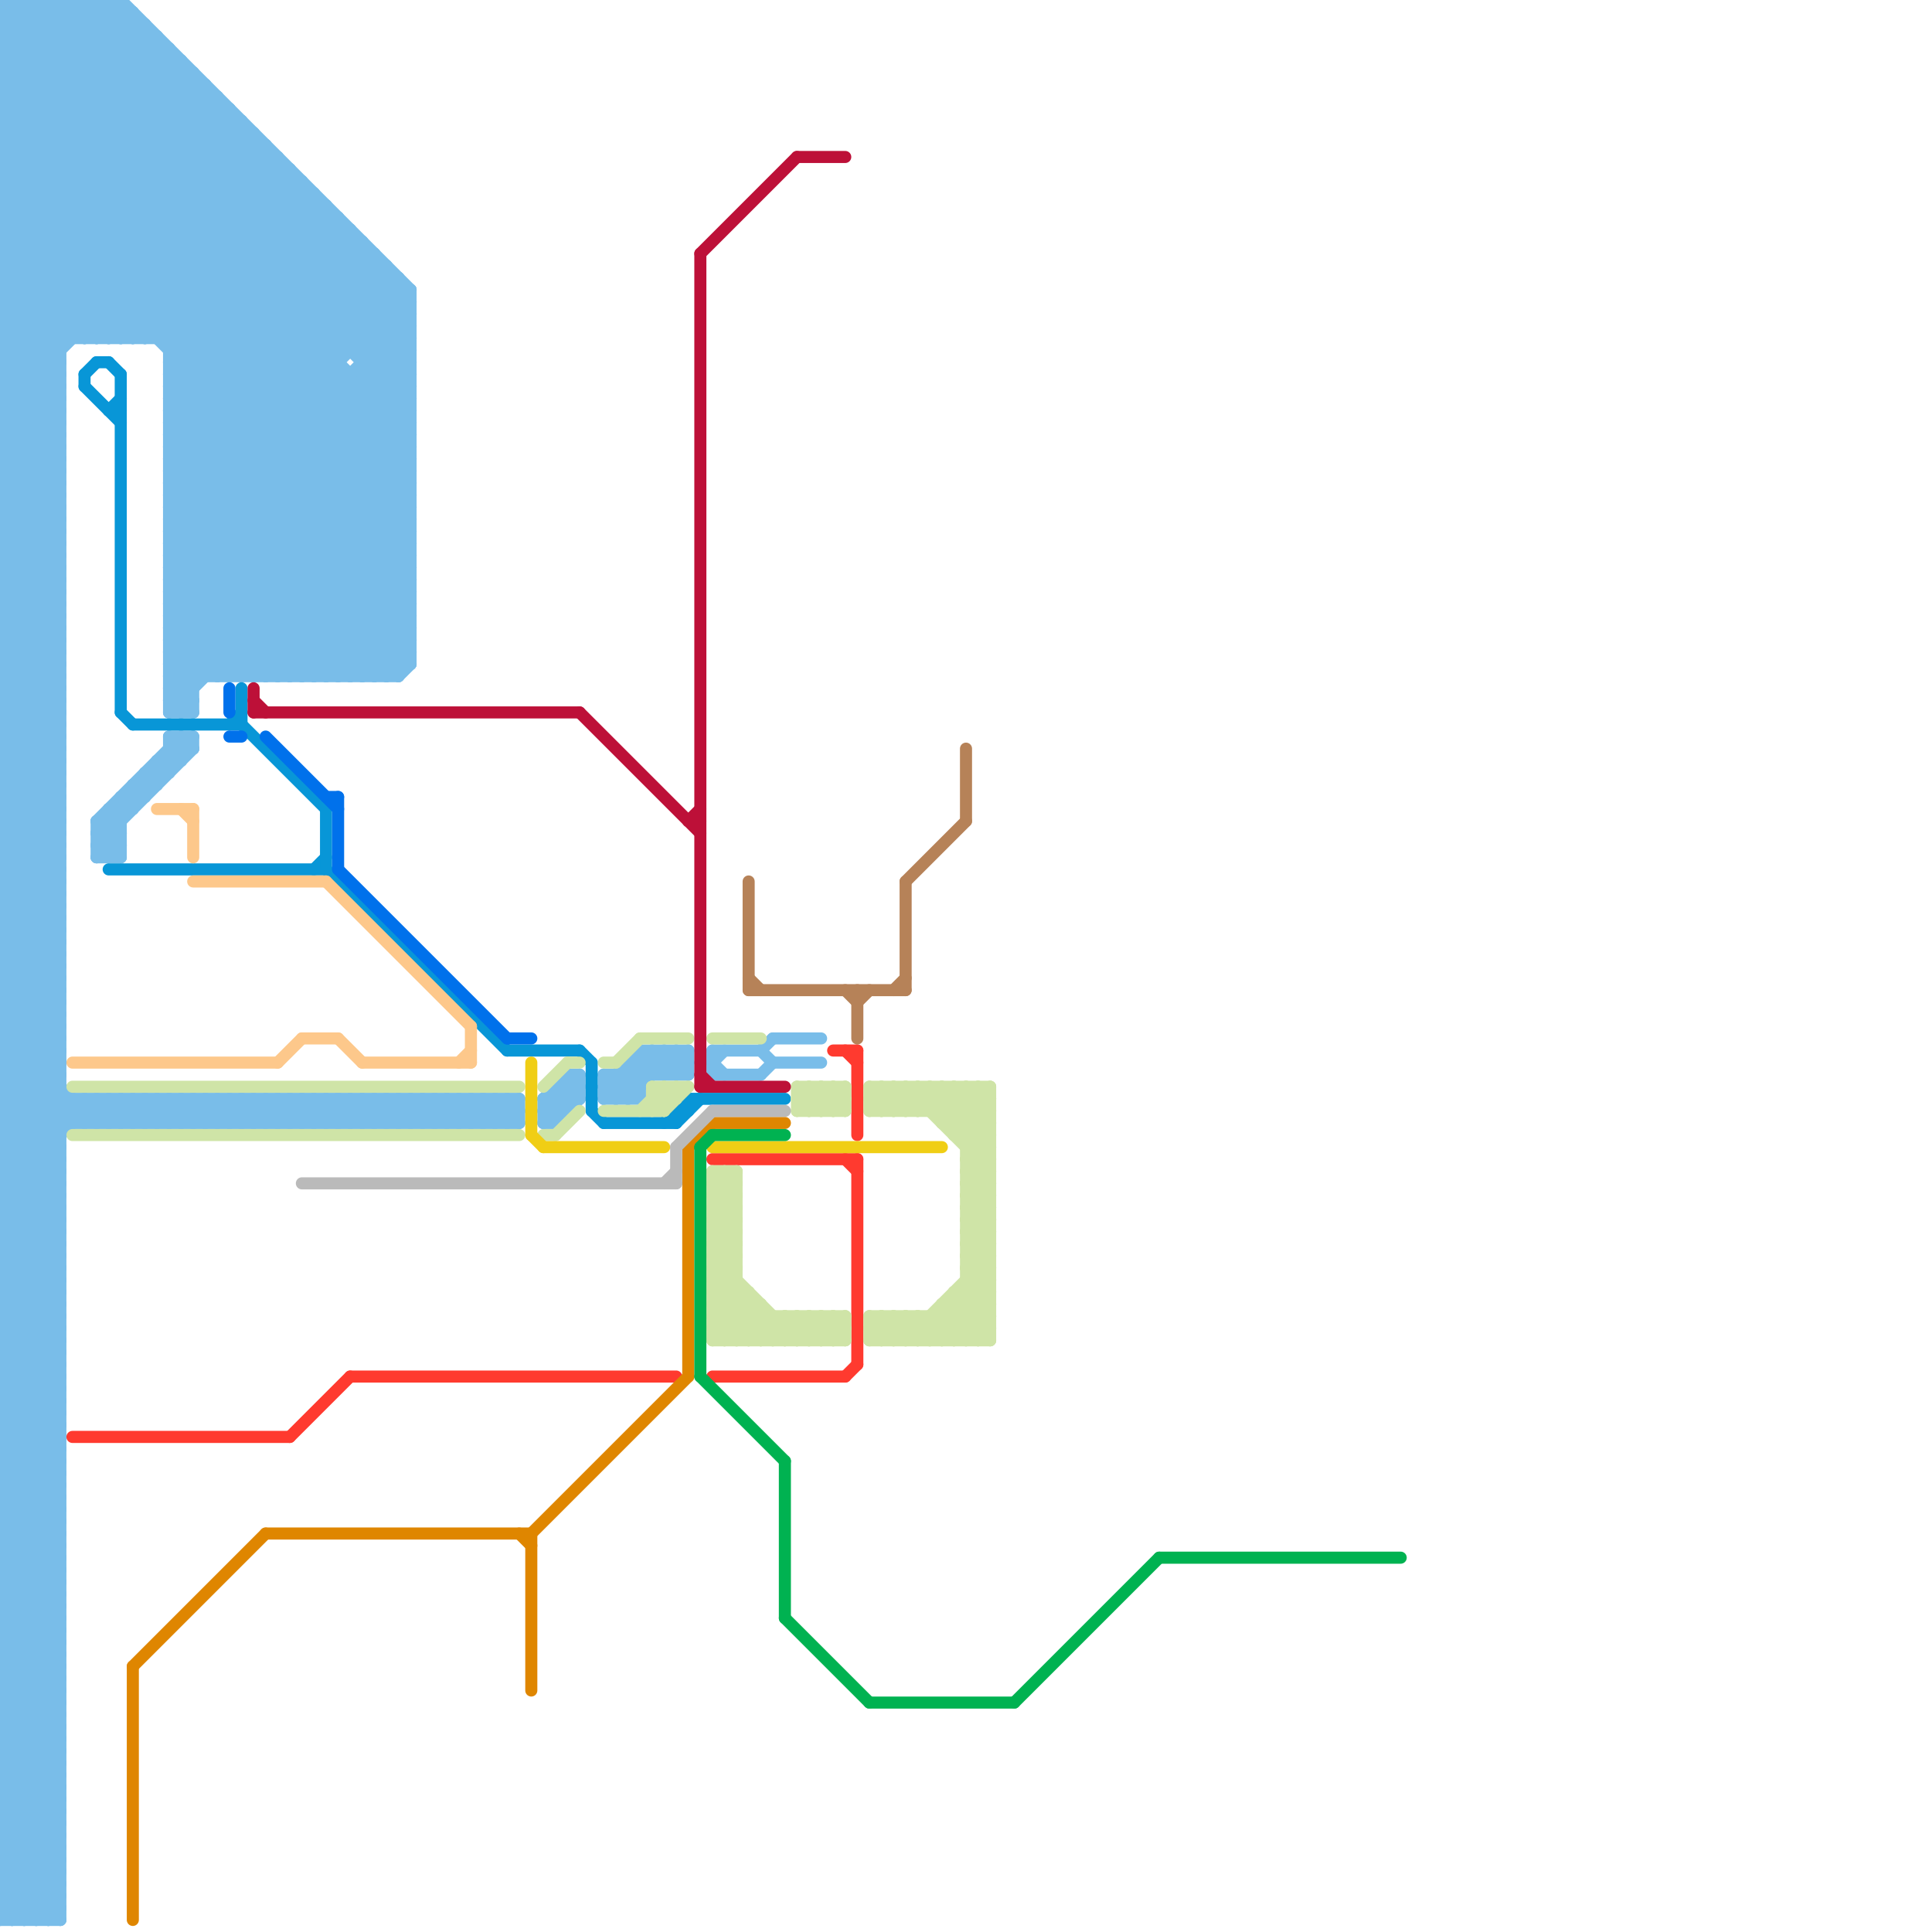 
<svg version="1.1" xmlns="http://www.w3.org/2000/svg" viewBox="0 0 160 160">
<style>text { font: 1px Helvetica; font-weight: 600; white-space: pre; dominant-baseline: central; } line { stroke-width: 1; fill: none; stroke-linecap: round; stroke-linejoin: round; } .c0 { stroke: #79bde9 } .c1 { stroke: #ff3a2f } .c2 { stroke: #0896d7 } .c3 { stroke: #cfe4a7 } .c4 { stroke: #df8600 } .c5 { stroke: #f0ce15 } .c6 { stroke: #00b251 } .c7 { stroke: #bd1038 } .c8 { stroke: #b68258 } .c9 { stroke: #fdc88b } .c10 { stroke: #bababa } .c11 { stroke: #0071eb } .w1 { stroke-width: 1; }</style><defs><g id="csm-fdc88b"><circle r="0.4" fill="#fdc88b"/><circle r="0.2" fill="#fff"/></g><g id="csm-ff3a2f"><circle r="0.4" fill="#ff3a2f"/><circle r="0.2" fill="#fff"/></g><g id="csm-0896d7"><circle r="0.4" fill="#0896d7"/><circle r="0.2" fill="#fff"/></g><g id="csm-df8600"><circle r="0.4" fill="#df8600"/><circle r="0.2" fill="#fff"/></g><g id="csm-xf-0896d7"><circle r="0.4" fill="#fff"/><circle r="0.2" fill="#0896d7"/></g><g id="csm-bd1038"><circle r="0.4" fill="#bd1038"/><circle r="0.2" fill="#fff"/></g><g id="csm-bababa"><circle r="0.4" fill="#bababa"/><circle r="0.2" fill="#fff"/></g><g id="csm-xf-df8600"><circle r="0.4" fill="#fff"/><circle r="0.2" fill="#df8600"/></g><g id="csm-xf-bd1038"><circle r="0.4" fill="#fff"/><circle r="0.2" fill="#bd1038"/></g><g id="csm-xf-00b251"><circle r="0.4" fill="#fff"/><circle r="0.2" fill="#00b251"/></g><g id="csm-00b251"><circle r="0.4" fill="#00b251"/><circle r="0.2" fill="#fff"/></g><g id="csm-b68258"><circle r="0.4" fill="#b68258"/><circle r="0.2" fill="#fff"/></g><g id="csm-f0ce15"><circle r="0.4" fill="#f0ce15"/><circle r="0.2" fill="#fff"/></g></defs><line class="c0 " x1="0" y1="87" x2="5" y2="82"/><line class="c0 " x1="0" y1="142" x2="5" y2="147"/><line class="c0 " x1="0" y1="134" x2="5" y2="139"/><line class="c0 " x1="39" y1="93" x2="41" y2="91"/><line class="c0 " x1="14" y1="34" x2="34" y2="54"/><line class="c0 " x1="29" y1="56" x2="34" y2="51"/><line class="c0 " x1="9" y1="91" x2="11" y2="93"/><line class="c0 " x1="47" y1="89" x2="48" y2="90"/><line class="c0 " x1="14" y1="4" x2="14" y2="59"/><line class="c0 " x1="8" y1="68" x2="10" y2="70"/><line class="c0 " x1="0" y1="3" x2="3" y2="0"/><line class="c0 " x1="0" y1="123" x2="5" y2="118"/><line class="c0 " x1="51" y1="91" x2="55" y2="87"/><line class="c0 " x1="11" y1="91" x2="13" y2="93"/><line class="c0 " x1="0" y1="125" x2="5" y2="120"/><line class="c0 " x1="0" y1="1" x2="28" y2="29"/><line class="c0 " x1="12" y1="64" x2="13" y2="65"/><line class="c0 " x1="9" y1="0" x2="34" y2="25"/><line class="c0 " x1="0" y1="53" x2="5" y2="58"/><line class="c0 " x1="0" y1="74" x2="5" y2="74"/><line class="c0 " x1="0" y1="55" x2="5" y2="60"/><line class="c0 " x1="0" y1="76" x2="5" y2="76"/><line class="c0 " x1="14" y1="45" x2="34" y2="45"/><line class="c0 " x1="0" y1="75" x2="5" y2="70"/><line class="c0 " x1="0" y1="32" x2="5" y2="32"/><line class="c0 " x1="63" y1="87" x2="64" y2="88"/><line class="c0 " x1="0" y1="34" x2="5" y2="34"/><line class="c0 " x1="52" y1="88" x2="52" y2="91"/><line class="c0 " x1="0" y1="7" x2="34" y2="41"/><line class="c0 " x1="0" y1="9" x2="34" y2="43"/><line class="c0 " x1="0" y1="134" x2="5" y2="134"/><line class="c0 " x1="54" y1="87" x2="54" y2="89"/><line class="c0 " x1="0" y1="91" x2="5" y2="96"/><line class="c0 " x1="0" y1="93" x2="5" y2="98"/><line class="c0 " x1="14" y1="32" x2="34" y2="32"/><line class="c0 " x1="37" y1="91" x2="39" y2="93"/><line class="c0 " x1="24" y1="91" x2="26" y2="93"/><line class="c0 " x1="31" y1="21" x2="31" y2="56"/><line class="c0 " x1="0" y1="52" x2="5" y2="57"/><line class="c0 " x1="0" y1="54" x2="5" y2="59"/><line class="c0 " x1="0" y1="53" x2="5" y2="53"/><line class="c0 " x1="0" y1="9" x2="9" y2="0"/><line class="c0 " x1="0" y1="74" x2="5" y2="69"/><line class="c0 " x1="0" y1="55" x2="5" y2="55"/><line class="c0 " x1="0" y1="76" x2="5" y2="71"/><line class="c0 " x1="12" y1="93" x2="14" y2="91"/><line class="c0 " x1="14" y1="38" x2="32" y2="56"/><line class="c0 " x1="0" y1="91" x2="43" y2="91"/><line class="c0 " x1="40" y1="91" x2="40" y2="93"/><line class="c0 " x1="0" y1="93" x2="43" y2="93"/><line class="c0 " x1="15" y1="5" x2="15" y2="59"/><line class="c0 " x1="14" y1="39" x2="31" y2="56"/><line class="c0 " x1="14" y1="93" x2="16" y2="91"/><line class="c0 " x1="14" y1="41" x2="29" y2="56"/><line class="c0 " x1="0" y1="112" x2="5" y2="117"/><line class="c0 " x1="0" y1="133" x2="5" y2="133"/><line class="c0 " x1="14" y1="46" x2="34" y2="26"/><line class="c0 " x1="0" y1="114" x2="5" y2="119"/><line class="c0 " x1="0" y1="135" x2="5" y2="135"/><line class="c0 " x1="0" y1="134" x2="5" y2="129"/><line class="c0 " x1="0" y1="18" x2="28" y2="18"/><line class="c0 " x1="0" y1="7" x2="7" y2="0"/><line class="c0 " x1="6" y1="91" x2="6" y2="93"/><line class="c0 " x1="14" y1="49" x2="21" y2="56"/><line class="c0 " x1="17" y1="91" x2="19" y2="93"/><line class="c0 " x1="47" y1="89" x2="48" y2="89"/><line class="c0 " x1="46" y1="90" x2="46" y2="93"/><line class="c0 " x1="14" y1="43" x2="33" y2="24"/><line class="c0 " x1="0" y1="148" x2="5" y2="153"/><line class="c0 " x1="0" y1="99" x2="8" y2="91"/><line class="c0 " x1="0" y1="150" x2="5" y2="155"/><line class="c0 " x1="14" y1="33" x2="28" y2="19"/><line class="c0 " x1="14" y1="55" x2="16" y2="57"/><line class="c0 " x1="19" y1="91" x2="21" y2="93"/><line class="c0 " x1="0" y1="17" x2="27" y2="17"/><line class="c0 " x1="0" y1="9" x2="19" y2="9"/><line class="c0 " x1="0" y1="52" x2="5" y2="52"/><line class="c0 " x1="0" y1="31" x2="5" y2="36"/><line class="c0 " x1="0" y1="33" x2="5" y2="38"/><line class="c0 " x1="0" y1="54" x2="5" y2="54"/><line class="c0 " x1="0" y1="25" x2="5" y2="30"/><line class="c0 " x1="0" y1="53" x2="5" y2="48"/><line class="c0 " x1="0" y1="55" x2="5" y2="50"/><line class="c0 " x1="53" y1="87" x2="53" y2="91"/><line class="c0 " x1="14" y1="37" x2="33" y2="56"/><line class="c0 " x1="8" y1="71" x2="10" y2="71"/><line class="c0 " x1="0" y1="111" x2="5" y2="116"/><line class="c0 " x1="0" y1="113" x2="5" y2="118"/><line class="c0 " x1="32" y1="22" x2="32" y2="56"/><line class="c0 " x1="20" y1="91" x2="22" y2="93"/><line class="c0 " x1="0" y1="112" x2="5" y2="112"/><line class="c0 " x1="0" y1="133" x2="5" y2="128"/><line class="c0 " x1="25" y1="93" x2="27" y2="91"/><line class="c0 " x1="0" y1="114" x2="5" y2="114"/><line class="c0 " x1="0" y1="135" x2="5" y2="130"/><line class="c0 " x1="14" y1="91" x2="16" y2="93"/><line class="c0 " x1="0" y1="31" x2="20" y2="11"/><line class="c0 " x1="1" y1="0" x2="34" y2="33"/><line class="c0 " x1="5" y1="0" x2="34" y2="29"/><line class="c0 " x1="56" y1="87" x2="56" y2="89"/><line class="c0 " x1="0" y1="63" x2="5" y2="68"/><line class="c0 " x1="14" y1="53" x2="34" y2="53"/><line class="c0 " x1="14" y1="58" x2="16" y2="58"/><line class="c0 " x1="14" y1="31" x2="34" y2="51"/><line class="c0 " x1="23" y1="13" x2="23" y2="56"/><line class="c0 " x1="0" y1="73" x2="5" y2="73"/><line class="c0 " x1="12" y1="28" x2="25" y2="15"/><line class="c0 " x1="14" y1="48" x2="34" y2="28"/><line class="c0 " x1="0" y1="148" x2="5" y2="148"/><line class="c0 " x1="1" y1="159" x2="5" y2="155"/><line class="c0 " x1="0" y1="15" x2="34" y2="49"/><line class="c0 " x1="0" y1="150" x2="5" y2="150"/><line class="c0 " x1="57" y1="87" x2="57" y2="89"/><line class="c0 " x1="0" y1="31" x2="5" y2="31"/><line class="c0 " x1="0" y1="52" x2="5" y2="47"/><line class="c0 " x1="0" y1="33" x2="5" y2="33"/><line class="c0 " x1="8" y1="91" x2="8" y2="93"/><line class="c0 " x1="0" y1="54" x2="5" y2="49"/><line class="c0 " x1="20" y1="93" x2="22" y2="91"/><line class="c0 " x1="14" y1="42" x2="34" y2="42"/><line class="c0 " x1="40" y1="91" x2="42" y2="93"/><line class="c0 " x1="50" y1="89" x2="50" y2="91"/><line class="c0 " x1="0" y1="25" x2="17" y2="8"/><line class="c0 " x1="0" y1="15" x2="12" y2="3"/><line class="c0 " x1="25" y1="15" x2="25" y2="56"/><line class="c0 " x1="51" y1="89" x2="53" y2="91"/><line class="c0 " x1="0" y1="90" x2="5" y2="95"/><line class="c0 " x1="0" y1="111" x2="5" y2="111"/><line class="c0 " x1="0" y1="82" x2="5" y2="87"/><line class="c0 " x1="0" y1="113" x2="5" y2="113"/><line class="c0 " x1="0" y1="92" x2="5" y2="97"/><line class="c0 " x1="0" y1="84" x2="5" y2="89"/><line class="c0 " x1="0" y1="112" x2="5" y2="107"/><line class="c0 " x1="0" y1="27" x2="34" y2="27"/><line class="c0 " x1="0" y1="114" x2="5" y2="109"/><line class="c0 " x1="45" y1="93" x2="48" y2="90"/><line class="c0 " x1="0" y1="63" x2="5" y2="63"/><line class="c0 " x1="15" y1="93" x2="17" y2="91"/><line class="c0 " x1="14" y1="34" x2="34" y2="34"/><line class="c0 " x1="18" y1="91" x2="18" y2="93"/><line class="c0 " x1="30" y1="56" x2="34" y2="52"/><line class="c0 " x1="30" y1="93" x2="32" y2="91"/><line class="c0 " x1="0" y1="73" x2="5" y2="68"/><line class="c0 " x1="20" y1="10" x2="20" y2="56"/><line class="c0 " x1="0" y1="120" x2="5" y2="125"/><line class="c0 " x1="0" y1="3" x2="13" y2="3"/><line class="c0 " x1="0" y1="122" x2="5" y2="127"/><line class="c0 " x1="13" y1="63" x2="14" y2="64"/><line class="c0 " x1="0" y1="92" x2="43" y2="92"/><line class="c0 " x1="15" y1="61" x2="16" y2="62"/><line class="c0 " x1="0" y1="132" x2="5" y2="132"/><line class="c0 " x1="19" y1="56" x2="34" y2="41"/><line class="c0 " x1="0" y1="22" x2="32" y2="22"/><line class="c0 " x1="0" y1="90" x2="5" y2="90"/><line class="c0 " x1="21" y1="91" x2="21" y2="93"/><line class="c0 " x1="0" y1="82" x2="5" y2="82"/><line class="c0 " x1="0" y1="1" x2="1" y2="0"/><line class="c0 " x1="0" y1="111" x2="5" y2="106"/><line class="c0 " x1="0" y1="84" x2="5" y2="84"/><line class="c0 " x1="47" y1="89" x2="47" y2="92"/><line class="c0 " x1="0" y1="113" x2="5" y2="108"/><line class="c0 " x1="35" y1="91" x2="37" y2="93"/><line class="c0 " x1="33" y1="93" x2="35" y2="91"/><line class="c0 " x1="0" y1="41" x2="5" y2="46"/><line class="c0 " x1="14" y1="29" x2="26" y2="17"/><line class="c0 " x1="0" y1="43" x2="5" y2="48"/><line class="c0 " x1="8" y1="93" x2="10" y2="91"/><line class="c0 " x1="26" y1="91" x2="26" y2="93"/><line class="c0 " x1="0" y1="63" x2="5" y2="58"/><line class="c0 " x1="23" y1="91" x2="23" y2="93"/><line class="c0 " x1="14" y1="42" x2="33" y2="23"/><line class="c0 " x1="0" y1="149" x2="5" y2="154"/><line class="c0 " x1="0" y1="141" x2="5" y2="146"/><line class="c0 " x1="35" y1="93" x2="37" y2="91"/><line class="c0 " x1="0" y1="151" x2="5" y2="156"/><line class="c0 " x1="0" y1="143" x2="5" y2="148"/><line class="c0 " x1="36" y1="91" x2="38" y2="93"/><line class="c0 " x1="10" y1="93" x2="12" y2="91"/><line class="c0 " x1="0" y1="24" x2="5" y2="29"/><line class="c0 " x1="0" y1="120" x2="5" y2="120"/><line class="c0 " x1="28" y1="93" x2="30" y2="91"/><line class="c0 " x1="0" y1="122" x2="5" y2="122"/><line class="c0 " x1="0" y1="101" x2="5" y2="106"/><line class="c0 " x1="8" y1="70" x2="16" y2="62"/><line class="c0 " x1="12" y1="64" x2="12" y2="66"/><line class="c0 " x1="27" y1="91" x2="27" y2="93"/><line class="c0 " x1="14" y1="44" x2="34" y2="44"/><line class="c0 " x1="14" y1="36" x2="34" y2="36"/><line class="c0 " x1="11" y1="1" x2="11" y2="28"/><line class="c0 " x1="9" y1="67" x2="11" y2="67"/><line class="c0 " x1="0" y1="132" x2="5" y2="127"/><line class="c0 " x1="4" y1="0" x2="4" y2="159"/><line class="c0 " x1="14" y1="42" x2="28" y2="56"/><line class="c0 " x1="14" y1="36" x2="30" y2="20"/><line class="c0 " x1="0" y1="90" x2="5" y2="85"/><line class="c0 " x1="0" y1="62" x2="5" y2="67"/><line class="c0 " x1="11" y1="65" x2="13" y2="65"/><line class="c0 " x1="0" y1="82" x2="5" y2="77"/><line class="c0 " x1="0" y1="92" x2="5" y2="87"/><line class="c0 " x1="0" y1="64" x2="5" y2="69"/><line class="c0 " x1="0" y1="84" x2="5" y2="79"/><line class="c0 " x1="14" y1="30" x2="34" y2="50"/><line class="c0 " x1="33" y1="91" x2="35" y2="93"/><line class="c0 " x1="0" y1="23" x2="33" y2="23"/><line class="c0 " x1="0" y1="41" x2="5" y2="41"/><line class="c0 " x1="9" y1="0" x2="9" y2="28"/><line class="c0 " x1="0" y1="43" x2="5" y2="43"/><line class="c0 " x1="14" y1="45" x2="25" y2="56"/><line class="c0 " x1="29" y1="19" x2="29" y2="29"/><line class="c0 " x1="14" y1="47" x2="34" y2="27"/><line class="c0 " x1="8" y1="68" x2="8" y2="71"/><line class="c0 " x1="0" y1="149" x2="5" y2="149"/><line class="c0 " x1="0" y1="141" x2="5" y2="141"/><line class="c0 " x1="0" y1="151" x2="5" y2="151"/><line class="c0 " x1="0" y1="11" x2="21" y2="11"/><line class="c0 " x1="0" y1="143" x2="5" y2="143"/><line class="c0 " x1="41" y1="91" x2="43" y2="93"/><line class="c0 " x1="9" y1="91" x2="9" y2="93"/><line class="c0 " x1="50" y1="90" x2="53" y2="87"/><line class="c0 " x1="0" y1="98" x2="5" y2="103"/><line class="c0 " x1="0" y1="100" x2="5" y2="105"/><line class="c0 " x1="21" y1="93" x2="23" y2="91"/><line class="c0 " x1="0" y1="34" x2="22" y2="12"/><line class="c0 " x1="0" y1="11" x2="10" y2="1"/><line class="c0 " x1="0" y1="101" x2="5" y2="101"/><line class="c0 " x1="0" y1="120" x2="5" y2="115"/><line class="c0 " x1="0" y1="122" x2="5" y2="117"/><line class="c0 " x1="14" y1="33" x2="34" y2="33"/><line class="c0 " x1="0" y1="24" x2="17" y2="7"/><line class="c0 " x1="8" y1="69" x2="16" y2="61"/><line class="c0 " x1="10" y1="0" x2="34" y2="24"/><line class="c0 " x1="53" y1="87" x2="57" y2="87"/><line class="c0 " x1="11" y1="91" x2="11" y2="93"/><line class="c0 " x1="0" y1="5" x2="5" y2="0"/><line class="c0 " x1="29" y1="93" x2="31" y2="91"/><line class="c0 " x1="23" y1="93" x2="25" y2="91"/><line class="c0 " x1="0" y1="28" x2="34" y2="28"/><line class="c0 " x1="45" y1="92" x2="48" y2="89"/><line class="c0 " x1="14" y1="39" x2="31" y2="22"/><line class="c0 " x1="0" y1="62" x2="5" y2="62"/><line class="c0 " x1="0" y1="64" x2="5" y2="64"/><line class="c0 " x1="0" y1="4" x2="34" y2="38"/><line class="c0 " x1="0" y1="41" x2="5" y2="36"/><line class="c0 " x1="24" y1="93" x2="26" y2="91"/><line class="c0 " x1="0" y1="43" x2="5" y2="38"/><line class="c0 " x1="0" y1="119" x2="5" y2="124"/><line class="c0 " x1="14" y1="53" x2="34" y2="33"/><line class="c0 " x1="0" y1="7" x2="17" y2="7"/><line class="c0 " x1="0" y1="149" x2="5" y2="144"/><line class="c0 " x1="14" y1="55" x2="34" y2="35"/><line class="c0 " x1="0" y1="18" x2="14" y2="4"/><line class="c0 " x1="0" y1="141" x2="5" y2="136"/><line class="c0 " x1="0" y1="151" x2="5" y2="146"/><line class="c0 " x1="0" y1="121" x2="5" y2="126"/><line class="c0 " x1="0" y1="143" x2="5" y2="138"/><line class="c0 " x1="37" y1="91" x2="37" y2="93"/><line class="c0 " x1="14" y1="41" x2="32" y2="23"/><line class="c0 " x1="0" y1="98" x2="5" y2="98"/><line class="c0 " x1="0" y1="100" x2="5" y2="100"/><line class="c0 " x1="48" y1="89" x2="48" y2="91"/><line class="c0 " x1="0" y1="27" x2="18" y2="9"/><line class="c0 " x1="29" y1="31" x2="29" y2="56"/><line class="c0 " x1="36" y1="93" x2="38" y2="91"/><line class="c0 " x1="0" y1="6" x2="6" y2="0"/><line class="c0 " x1="0" y1="83" x2="5" y2="83"/><line class="c0 " x1="0" y1="85" x2="5" y2="85"/><line class="c0 " x1="14" y1="38" x2="31" y2="21"/><line class="c0 " x1="0" y1="40" x2="5" y2="45"/><line class="c0 " x1="14" y1="28" x2="26" y2="16"/><line class="c0 " x1="0" y1="42" x2="5" y2="47"/><line class="c0 " x1="22" y1="56" x2="34" y2="44"/><line class="c0 " x1="0" y1="62" x2="5" y2="57"/><line class="c0 " x1="0" y1="64" x2="5" y2="59"/><line class="c0 " x1="14" y1="52" x2="34" y2="52"/><line class="c0 " x1="7" y1="28" x2="22" y2="13"/><line class="c0 " x1="14" y1="58" x2="15" y2="59"/><line class="c0 " x1="0" y1="119" x2="5" y2="119"/><line class="c0 " x1="3" y1="0" x2="34" y2="31"/><line class="c0 " x1="0" y1="121" x2="5" y2="121"/><line class="c0 " x1="28" y1="56" x2="34" y2="50"/><line class="c0 " x1="0" y1="78" x2="5" y2="83"/><line class="c0 " x1="17" y1="91" x2="17" y2="93"/><line class="c0 " x1="0" y1="70" x2="5" y2="75"/><line class="c0 " x1="0" y1="80" x2="5" y2="85"/><line class="c0 " x1="0" y1="72" x2="5" y2="77"/><line class="c0 " x1="0" y1="100" x2="5" y2="95"/><line class="c0 " x1="0" y1="30" x2="5" y2="35"/><line class="c0 " x1="19" y1="91" x2="19" y2="93"/><line class="c0 " x1="24" y1="14" x2="24" y2="56"/><line class="c0 " x1="0" y1="61" x2="5" y2="66"/><line class="c0 " x1="0" y1="157" x2="5" y2="157"/><line class="c0 " x1="31" y1="93" x2="33" y2="91"/><line class="c0 " x1="0" y1="83" x2="5" y2="78"/><line class="c0 " x1="0" y1="159" x2="5" y2="159"/><line class="c0 " x1="22" y1="91" x2="24" y2="93"/><line class="c0 " x1="0" y1="85" x2="5" y2="80"/><line class="c0 " x1="14" y1="57" x2="16" y2="59"/><line class="c0 " x1="0" y1="40" x2="5" y2="40"/><line class="c0 " x1="0" y1="42" x2="5" y2="42"/><line class="c0 " x1="8" y1="70" x2="10" y2="70"/><line class="c0 " x1="0" y1="140" x2="5" y2="140"/><line class="c0 " x1="0" y1="142" x2="5" y2="142"/><line class="c0 " x1="14" y1="91" x2="14" y2="93"/><line class="c0 " x1="32" y1="93" x2="34" y2="91"/><line class="c0 " x1="0" y1="20" x2="15" y2="5"/><line class="c0 " x1="26" y1="93" x2="28" y2="91"/><line class="c0 " x1="0" y1="99" x2="5" y2="104"/><line class="c0 " x1="55" y1="87" x2="57" y2="89"/><line class="c0 " x1="0" y1="119" x2="5" y2="114"/><line class="c0 " x1="0" y1="10" x2="10" y2="0"/><line class="c0 " x1="0" y1="121" x2="5" y2="116"/><line class="c0 " x1="9" y1="68" x2="10" y2="69"/><line class="c0 " x1="0" y1="78" x2="5" y2="78"/><line class="c0 " x1="45" y1="91" x2="45" y2="93"/><line class="c0 " x1="63" y1="89" x2="64" y2="88"/><line class="c0 " x1="0" y1="70" x2="5" y2="70"/><line class="c0 " x1="0" y1="80" x2="5" y2="80"/><line class="c0 " x1="0" y1="49" x2="5" y2="54"/><line class="c0 " x1="0" y1="72" x2="5" y2="72"/><line class="c0 " x1="14" y1="41" x2="34" y2="41"/><line class="c0 " x1="9" y1="28" x2="23" y2="14"/><line class="c0 " x1="0" y1="51" x2="5" y2="56"/><line class="c0 " x1="38" y1="91" x2="38" y2="93"/><line class="c0 " x1="0" y1="2" x2="2" y2="0"/><line class="c0 " x1="59" y1="88" x2="60" y2="89"/><line class="c0 " x1="0" y1="61" x2="5" y2="61"/><line class="c0 " x1="0" y1="127" x2="5" y2="132"/><line class="c0 " x1="0" y1="137" x2="5" y2="142"/><line class="c0 " x1="7" y1="0" x2="34" y2="27"/><line class="c0 " x1="0" y1="129" x2="5" y2="134"/><line class="c0 " x1="0" y1="157" x2="5" y2="152"/><line class="c0 " x1="0" y1="3" x2="34" y2="37"/><line class="c0 " x1="0" y1="159" x2="5" y2="154"/><line class="c0 " x1="0" y1="5" x2="34" y2="39"/><line class="c0 " x1="7" y1="0" x2="7" y2="28"/><line class="c0 " x1="0" y1="40" x2="5" y2="35"/><line class="c0 " x1="52" y1="88" x2="57" y2="88"/><line class="c0 " x1="0" y1="42" x2="5" y2="37"/><line class="c0 " x1="0" y1="89" x2="5" y2="94"/><line class="c0 " x1="51" y1="89" x2="51" y2="91"/><line class="c0 " x1="14" y1="54" x2="34" y2="34"/><line class="c0 " x1="0" y1="140" x2="5" y2="135"/><line class="c0 " x1="0" y1="142" x2="5" y2="137"/><line class="c0 " x1="0" y1="99" x2="5" y2="99"/><line class="c0 " x1="0" y1="4" x2="4" y2="0"/><line class="c0 " x1="0" y1="48" x2="5" y2="53"/><line class="c0 " x1="53" y1="87" x2="55" y2="89"/><line class="c0 " x1="0" y1="50" x2="5" y2="55"/><line class="c0 " x1="0" y1="49" x2="5" y2="49"/><line class="c0 " x1="0" y1="70" x2="5" y2="65"/><line class="c0 " x1="0" y1="15" x2="25" y2="15"/><line class="c0 " x1="0" y1="51" x2="5" y2="51"/><line class="c0 " x1="0" y1="72" x2="5" y2="67"/><line class="c0 " x1="33" y1="56" x2="34" y2="55"/><line class="c0 " x1="42" y1="91" x2="43" y2="92"/><line class="c0 " x1="0" y1="61" x2="5" y2="56"/><line class="c0 " x1="0" y1="127" x2="5" y2="127"/><line class="c0 " x1="0" y1="137" x2="5" y2="137"/><line class="c0 " x1="0" y1="108" x2="5" y2="113"/><line class="c0 " x1="0" y1="129" x2="5" y2="129"/><line class="c0 " x1="0" y1="4" x2="14" y2="4"/><line class="c0 " x1="0" y1="110" x2="5" y2="115"/><line class="c0 " x1="33" y1="91" x2="33" y2="93"/><line class="c0 " x1="14" y1="51" x2="34" y2="51"/><line class="c0 " x1="20" y1="91" x2="20" y2="93"/><line class="c0 " x1="14" y1="43" x2="34" y2="43"/><line class="c0 " x1="0" y1="30" x2="20" y2="10"/><line class="c0 " x1="11" y1="65" x2="12" y2="66"/><line class="c0 " x1="7" y1="93" x2="9" y2="91"/><line class="c0 " x1="35" y1="91" x2="35" y2="93"/><line class="c0 " x1="0" y1="69" x2="5" y2="74"/><line class="c0 " x1="0" y1="71" x2="5" y2="76"/><line class="c0 " x1="0" y1="91" x2="5" y2="86"/><line class="c0 " x1="0" y1="146" x2="5" y2="151"/><line class="c0 " x1="14" y1="30" x2="28" y2="30"/><line class="c0 " x1="0" y1="93" x2="5" y2="88"/><line class="c0 " x1="46" y1="93" x2="48" y2="91"/><line class="c0 " x1="0" y1="27" x2="5" y2="32"/><line class="c0 " x1="0" y1="48" x2="5" y2="48"/><line class="c0 " x1="0" y1="29" x2="5" y2="34"/><line class="c0 " x1="0" y1="50" x2="5" y2="50"/><line class="c0 " x1="0" y1="32" x2="21" y2="11"/><line class="c0 " x1="0" y1="49" x2="5" y2="44"/><line class="c0 " x1="14" y1="56" x2="34" y2="36"/><line class="c0 " x1="0" y1="51" x2="5" y2="46"/><line class="c0 " x1="32" y1="56" x2="34" y2="54"/><line class="c0 " x1="31" y1="56" x2="34" y2="53"/><line class="c0 " x1="0" y1="158" x2="5" y2="158"/><line class="c0 " x1="12" y1="91" x2="14" y2="93"/><line class="c0 " x1="0" y1="131" x2="5" y2="136"/><line class="c0 " x1="0" y1="14" x2="24" y2="14"/><line class="c0 " x1="8" y1="0" x2="34" y2="26"/><line class="c0 " x1="0" y1="107" x2="5" y2="112"/><line class="c0 " x1="8" y1="69" x2="10" y2="69"/><line class="c0 " x1="0" y1="0" x2="10" y2="0"/><line class="c0 " x1="12" y1="64" x2="14" y2="64"/><line class="c0 " x1="0" y1="108" x2="5" y2="108"/><line class="c0 " x1="0" y1="127" x2="5" y2="122"/><line class="c0 " x1="0" y1="129" x2="5" y2="124"/><line class="c0 " x1="0" y1="110" x2="5" y2="110"/><line class="c0 " x1="0" y1="8" x2="8" y2="0"/><line class="c0 " x1="14" y1="62" x2="16" y2="62"/><line class="c0 " x1="0" y1="21" x2="15" y2="6"/><line class="c0 " x1="20" y1="56" x2="34" y2="42"/><line class="c0 " x1="13" y1="91" x2="15" y2="93"/><line class="c0 " x1="46" y1="90" x2="48" y2="90"/><line class="c0 " x1="7" y1="91" x2="9" y2="93"/><line class="c0 " x1="8" y1="0" x2="8" y2="28"/><line class="c0 " x1="9" y1="67" x2="10" y2="68"/><line class="c0 " x1="0" y1="69" x2="5" y2="69"/><line class="c0 " x1="0" y1="71" x2="5" y2="71"/><line class="c0 " x1="14" y1="34" x2="29" y2="19"/><line class="c0 " x1="0" y1="11" x2="34" y2="45"/><line class="c0 " x1="10" y1="0" x2="10" y2="28"/><line class="c0 " x1="0" y1="28" x2="5" y2="33"/><line class="c0 " x1="0" y1="48" x2="5" y2="43"/><line class="c0 " x1="0" y1="50" x2="5" y2="45"/><line class="c0 " x1="14" y1="61" x2="15" y2="62"/><line class="c0 " x1="0" y1="85" x2="8" y2="93"/><line class="c0 " x1="0" y1="128" x2="5" y2="133"/><line class="c0 " x1="0" y1="2" x2="34" y2="36"/><line class="c0 " x1="0" y1="130" x2="5" y2="135"/><line class="c0 " x1="0" y1="148" x2="5" y2="143"/><line class="c0 " x1="0" y1="158" x2="5" y2="153"/><line class="c0 " x1="0" y1="150" x2="5" y2="145"/><line class="c0 " x1="0" y1="131" x2="5" y2="131"/><line class="c0 " x1="8" y1="68" x2="10" y2="68"/><line class="c0 " x1="0" y1="22" x2="6" y2="28"/><line class="c0 " x1="0" y1="107" x2="5" y2="107"/><line class="c0 " x1="0" y1="88" x2="5" y2="93"/><line class="c0 " x1="0" y1="108" x2="5" y2="103"/><line class="c0 " x1="0" y1="110" x2="5" y2="105"/><line class="c0 " x1="0" y1="25" x2="34" y2="25"/><line class="c0 " x1="12" y1="2" x2="12" y2="28"/><line class="c0 " x1="41" y1="91" x2="41" y2="93"/><line class="c0 " x1="10" y1="66" x2="12" y2="66"/><line class="c0 " x1="28" y1="18" x2="28" y2="56"/><line class="c0 " x1="25" y1="91" x2="27" y2="93"/><line class="c0 " x1="9" y1="67" x2="9" y2="71"/><line class="c0 " x1="63" y1="87" x2="64" y2="86"/><line class="c0 " x1="0" y1="69" x2="5" y2="64"/><line class="c0 " x1="0" y1="19" x2="29" y2="19"/><line class="c0 " x1="0" y1="71" x2="5" y2="66"/><line class="c0 " x1="36" y1="91" x2="36" y2="93"/><line class="c0 " x1="0" y1="128" x2="5" y2="128"/><line class="c0 " x1="0" y1="109" x2="5" y2="114"/><line class="c0 " x1="0" y1="130" x2="5" y2="130"/><line class="c0 " x1="50" y1="90" x2="51" y2="91"/><line class="c0 " x1="0" y1="131" x2="5" y2="126"/><line class="c0 " x1="34" y1="24" x2="34" y2="55"/><line class="c0 " x1="18" y1="56" x2="34" y2="40"/><line class="c0 " x1="0" y1="107" x2="5" y2="102"/><line class="c0 " x1="14" y1="45" x2="28" y2="31"/><line class="c0 " x1="52" y1="88" x2="53" y2="89"/><line class="c0 " x1="2" y1="159" x2="5" y2="156"/><line class="c0 " x1="56" y1="87" x2="57" y2="88"/><line class="c0 " x1="0" y1="37" x2="5" y2="42"/><line class="c0 " x1="0" y1="39" x2="5" y2="44"/><line class="c0 " x1="14" y1="29" x2="34" y2="29"/><line class="c0 " x1="0" y1="156" x2="3" y2="159"/><line class="c0 " x1="0" y1="145" x2="5" y2="150"/><line class="c0 " x1="45" y1="92" x2="46" y2="93"/><line class="c0 " x1="0" y1="147" x2="5" y2="152"/><line class="c0 " x1="15" y1="91" x2="17" y2="93"/><line class="c0 " x1="0" y1="139" x2="5" y2="144"/><line class="c0 " x1="0" y1="13" x2="34" y2="47"/><line class="c0 " x1="2" y1="0" x2="34" y2="32"/><line class="c0 " x1="0" y1="106" x2="5" y2="111"/><line class="c0 " x1="14" y1="56" x2="33" y2="56"/><line class="c0 " x1="10" y1="91" x2="12" y2="93"/><line class="c0 " x1="0" y1="128" x2="5" y2="123"/><line class="c0 " x1="0" y1="109" x2="5" y2="109"/><line class="c0 " x1="0" y1="98" x2="7" y2="91"/><line class="c0 " x1="0" y1="130" x2="5" y2="125"/><line class="c0 " x1="0" y1="17" x2="13" y2="4"/><line class="c0 " x1="0" y1="56" x2="5" y2="61"/><line class="c0 " x1="0" y1="58" x2="5" y2="63"/><line class="c0 " x1="0" y1="60" x2="5" y2="65"/><line class="c0 " x1="14" y1="50" x2="34" y2="50"/><line class="c0 " x1="50" y1="91" x2="53" y2="91"/><line class="c0 " x1="0" y1="37" x2="5" y2="37"/><line class="c0 " x1="0" y1="39" x2="5" y2="39"/><line class="c0 " x1="0" y1="8" x2="18" y2="8"/><line class="c0 " x1="0" y1="144" x2="5" y2="149"/><line class="c0 " x1="0" y1="10" x2="34" y2="44"/><line class="c0 " x1="0" y1="97" x2="6" y2="91"/><line class="c0 " x1="14" y1="35" x2="29" y2="20"/><line class="c0 " x1="0" y1="147" x2="5" y2="147"/><line class="c0 " x1="23" y1="56" x2="34" y2="45"/><line class="c0 " x1="0" y1="12" x2="34" y2="46"/><line class="c0 " x1="0" y1="139" x2="5" y2="139"/><line class="c0 " x1="0" y1="14" x2="34" y2="48"/><line class="c0 " x1="8" y1="71" x2="10" y2="69"/><line class="c0 " x1="0" y1="94" x2="5" y2="99"/><line class="c0 " x1="45" y1="93" x2="46" y2="93"/><line class="c0 " x1="0" y1="96" x2="5" y2="101"/><line class="c0 " x1="14" y1="37" x2="34" y2="37"/><line class="c0 " x1="14" y1="61" x2="14" y2="64"/><line class="c0 " x1="8" y1="70" x2="9" y2="71"/><line class="c0 " x1="55" y1="87" x2="55" y2="89"/><line class="c0 " x1="14" y1="31" x2="34" y2="31"/><line class="c0 " x1="34" y1="91" x2="36" y2="93"/><line class="c0 " x1="21" y1="56" x2="34" y2="43"/><line class="c0 " x1="28" y1="91" x2="30" y2="93"/><line class="c0 " x1="0" y1="106" x2="5" y2="106"/><line class="c0 " x1="0" y1="14" x2="12" y2="2"/><line class="c0 " x1="0" y1="77" x2="5" y2="82"/><line class="c0 " x1="0" y1="79" x2="5" y2="84"/><line class="c0 " x1="14" y1="37" x2="30" y2="21"/><line class="c0 " x1="0" y1="109" x2="5" y2="104"/><line class="c0 " x1="0" y1="24" x2="34" y2="24"/><line class="c0 " x1="0" y1="101" x2="5" y2="96"/><line class="c0 " x1="0" y1="33" x2="21" y2="12"/><line class="c0 " x1="0" y1="26" x2="34" y2="26"/><line class="c0 " x1="9" y1="71" x2="10" y2="70"/><line class="c0 " x1="30" y1="91" x2="32" y2="93"/><line class="c0 " x1="0" y1="56" x2="5" y2="56"/><line class="c0 " x1="0" y1="21" x2="7" y2="28"/><line class="c0 " x1="0" y1="10" x2="20" y2="10"/><line class="c0 " x1="0" y1="58" x2="5" y2="58"/><line class="c0 " x1="0" y1="23" x2="16" y2="7"/><line class="c0 " x1="0" y1="60" x2="5" y2="60"/><line class="c0 " x1="16" y1="93" x2="18" y2="91"/><line class="c0 " x1="32" y1="91" x2="34" y2="93"/><line class="c0 " x1="16" y1="61" x2="16" y2="62"/><line class="c0 " x1="29" y1="91" x2="31" y2="93"/><line class="c0 " x1="0" y1="37" x2="5" y2="32"/><line class="c0 " x1="0" y1="39" x2="5" y2="34"/><line class="c0 " x1="0" y1="144" x2="5" y2="144"/><line class="c0 " x1="0" y1="115" x2="5" y2="120"/><line class="c0 " x1="18" y1="93" x2="20" y2="91"/><line class="c0 " x1="0" y1="117" x2="5" y2="122"/><line class="c0 " x1="45" y1="91" x2="48" y2="91"/><line class="c0 " x1="0" y1="139" x2="5" y2="134"/><line class="c0 " x1="50" y1="91" x2="54" y2="87"/><line class="c0 " x1="17" y1="93" x2="19" y2="91"/><line class="c0 " x1="0" y1="94" x2="5" y2="94"/><line class="c0 " x1="14" y1="44" x2="26" y2="56"/><line class="c0 " x1="0" y1="96" x2="5" y2="96"/><line class="c0 " x1="0" y1="106" x2="5" y2="101"/><line class="c0 " x1="0" y1="77" x2="5" y2="77"/><line class="c0 " x1="0" y1="87" x2="5" y2="87"/><line class="c0 " x1="0" y1="153" x2="5" y2="158"/><line class="c0 " x1="0" y1="79" x2="5" y2="79"/><line class="c0 " x1="52" y1="89" x2="53" y2="90"/><line class="c0 " x1="0" y1="36" x2="5" y2="41"/><line class="c0 " x1="0" y1="38" x2="5" y2="43"/><line class="c0 " x1="0" y1="56" x2="5" y2="51"/><line class="c0 " x1="22" y1="91" x2="22" y2="93"/><line class="c0 " x1="14" y1="48" x2="22" y2="56"/><line class="c0 " x1="0" y1="58" x2="5" y2="53"/><line class="c0 " x1="0" y1="60" x2="5" y2="55"/><line class="c0 " x1="16" y1="91" x2="18" y2="93"/><line class="c0 " x1="0" y1="136" x2="5" y2="141"/><line class="c0 " x1="0" y1="29" x2="19" y2="10"/><line class="c0 " x1="14" y1="48" x2="34" y2="48"/><line class="c0 " x1="55" y1="89" x2="57" y2="87"/><line class="c0 " x1="13" y1="28" x2="25" y2="16"/><line class="c0 " x1="0" y1="138" x2="5" y2="143"/><line class="c0 " x1="0" y1="19" x2="14" y2="5"/><line class="c0 " x1="15" y1="59" x2="16" y2="58"/><line class="c0 " x1="59" y1="87" x2="63" y2="87"/><line class="c0 " x1="0" y1="144" x2="5" y2="139"/><line class="c0 " x1="0" y1="115" x2="5" y2="115"/><line class="c0 " x1="59" y1="89" x2="63" y2="89"/><line class="c0 " x1="22" y1="12" x2="22" y2="56"/><line class="c0 " x1="0" y1="117" x2="5" y2="117"/><line class="c0 " x1="18" y1="91" x2="20" y2="93"/><line class="c0 " x1="0" y1="74" x2="5" y2="79"/><line class="c0 " x1="0" y1="76" x2="5" y2="81"/><line class="c0 " x1="0" y1="94" x2="5" y2="89"/><line class="c0 " x1="0" y1="96" x2="5" y2="91"/><line class="c0 " x1="56" y1="89" x2="57" y2="88"/><line class="c0 " x1="59" y1="87" x2="59" y2="89"/><line class="c0 " x1="64" y1="88" x2="68" y2="88"/><line class="c0 " x1="0" y1="16" x2="13" y2="3"/><line class="c0 " x1="0" y1="57" x2="5" y2="62"/><line class="c0 " x1="0" y1="59" x2="5" y2="64"/><line class="c0 " x1="0" y1="77" x2="5" y2="72"/><line class="c0 " x1="0" y1="153" x2="5" y2="153"/><line class="c0 " x1="14" y1="49" x2="34" y2="49"/><line class="c0 " x1="0" y1="79" x2="5" y2="74"/><line class="c0 " x1="0" y1="155" x2="5" y2="155"/><line class="c0 " x1="50" y1="90" x2="53" y2="90"/><line class="c0 " x1="0" y1="36" x2="5" y2="36"/><line class="c0 " x1="2" y1="0" x2="2" y2="159"/><line class="c0 " x1="0" y1="38" x2="5" y2="38"/><line class="c0 " x1="12" y1="91" x2="12" y2="93"/><line class="c0 " x1="0" y1="12" x2="22" y2="12"/><line class="c0 " x1="0" y1="30" x2="5" y2="30"/><line class="c0 " x1="14" y1="31" x2="27" y2="18"/><line class="c0 " x1="14" y1="44" x2="34" y2="24"/><line class="c0 " x1="0" y1="136" x2="5" y2="136"/><line class="c0 " x1="0" y1="138" x2="5" y2="138"/><line class="c0 " x1="31" y1="91" x2="33" y2="93"/><line class="c0 " x1="11" y1="28" x2="24" y2="15"/><line class="c0 " x1="0" y1="95" x2="5" y2="100"/><line class="c0 " x1="0" y1="97" x2="5" y2="102"/><line class="c0 " x1="0" y1="115" x2="5" y2="110"/><line class="c0 " x1="0" y1="117" x2="5" y2="112"/><line class="c0 " x1="0" y1="86" x2="7" y2="93"/><line class="c0 " x1="0" y1="155" x2="4" y2="159"/><line class="c0 " x1="7" y1="91" x2="7" y2="93"/><line class="c0 " x1="27" y1="56" x2="34" y2="49"/><line class="c0 " x1="26" y1="56" x2="34" y2="48"/><line class="c0 " x1="19" y1="93" x2="21" y2="91"/><line class="c0 " x1="14" y1="39" x2="34" y2="39"/><line class="c0 " x1="0" y1="18" x2="10" y2="28"/><line class="c0 " x1="0" y1="57" x2="5" y2="57"/><line class="c0 " x1="0" y1="78" x2="5" y2="73"/><line class="c0 " x1="0" y1="133" x2="5" y2="138"/><line class="c0 " x1="0" y1="59" x2="5" y2="59"/><line class="c0 " x1="0" y1="80" x2="5" y2="75"/><line class="c0 " x1="0" y1="153" x2="5" y2="148"/><line class="c0 " x1="0" y1="135" x2="5" y2="140"/><line class="c0 " x1="0" y1="155" x2="5" y2="150"/><line class="c0 " x1="33" y1="23" x2="33" y2="56"/><line class="c0 " x1="0" y1="36" x2="5" y2="31"/><line class="c0 " x1="0" y1="38" x2="5" y2="33"/><line class="c0 " x1="0" y1="0" x2="0" y2="159"/><line class="c0 " x1="14" y1="50" x2="34" y2="30"/><line class="c0 " x1="0" y1="116" x2="5" y2="121"/><line class="c0 " x1="0" y1="118" x2="5" y2="123"/><line class="c0 " x1="0" y1="136" x2="5" y2="131"/><line class="c0 " x1="14" y1="36" x2="33" y2="55"/><line class="c0 " x1="0" y1="138" x2="5" y2="133"/><line class="c0 " x1="25" y1="56" x2="34" y2="47"/><line class="c0 " x1="0" y1="95" x2="5" y2="95"/><line class="c0 " x1="25" y1="91" x2="25" y2="93"/><line class="c0 " x1="0" y1="97" x2="5" y2="97"/><line class="c0 " x1="0" y1="89" x2="5" y2="89"/><line class="c0 " x1="0" y1="13" x2="11" y2="2"/><line class="c0 " x1="37" y1="93" x2="39" y2="91"/><line class="c0 " x1="0" y1="26" x2="18" y2="8"/><line class="c0 " x1="0" y1="44" x2="5" y2="49"/><line class="c0 " x1="38" y1="91" x2="40" y2="93"/><line class="c0 " x1="8" y1="28" x2="23" y2="13"/><line class="c0 " x1="0" y1="152" x2="5" y2="157"/><line class="c0 " x1="0" y1="154" x2="5" y2="159"/><line class="c0 " x1="0" y1="16" x2="12" y2="28"/><line class="c0 " x1="0" y1="35" x2="5" y2="40"/><line class="c0 " x1="13" y1="63" x2="13" y2="65"/><line class="c0 " x1="0" y1="57" x2="5" y2="52"/><line class="c0 " x1="14" y1="52" x2="18" y2="56"/><line class="c0 " x1="0" y1="59" x2="5" y2="54"/><line class="c0 " x1="38" y1="93" x2="40" y2="91"/><line class="c0 " x1="0" y1="17" x2="11" y2="28"/><line class="c0 " x1="0" y1="157" x2="2" y2="159"/><line class="c0 " x1="0" y1="6" x2="16" y2="6"/><line class="c0 " x1="14" y1="47" x2="34" y2="47"/><line class="c0 " x1="15" y1="61" x2="15" y2="63"/><line class="c0 " x1="0" y1="28" x2="19" y2="9"/><line class="c0 " x1="13" y1="93" x2="15" y2="91"/><line class="c0 " x1="10" y1="66" x2="10" y2="71"/><line class="c0 " x1="0" y1="116" x2="5" y2="116"/><line class="c0 " x1="0" y1="137" x2="5" y2="132"/><line class="c0 " x1="0" y1="118" x2="5" y2="118"/><line class="c0 " x1="0" y1="20" x2="8" y2="28"/><line class="c0 " x1="3" y1="0" x2="3" y2="159"/><line class="c0 " x1="0" y1="73" x2="5" y2="78"/><line class="c0 " x1="13" y1="91" x2="13" y2="93"/><line class="c0 " x1="0" y1="65" x2="5" y2="70"/><line class="c0 " x1="0" y1="67" x2="5" y2="72"/><line class="c0 " x1="0" y1="95" x2="5" y2="90"/><line class="c0 " x1="14" y1="33" x2="34" y2="53"/><line class="c0 " x1="43" y1="91" x2="43" y2="93"/><line class="c0 " x1="14" y1="35" x2="34" y2="55"/><line class="c0 " x1="0" y1="89" x2="5" y2="84"/><line class="c0 " x1="4" y1="159" x2="5" y2="158"/><line class="c0 " x1="0" y1="44" x2="5" y2="44"/><line class="c0 " x1="5" y1="0" x2="5" y2="159"/><line class="c0 " x1="15" y1="91" x2="15" y2="93"/><line class="c0 " x1="14" y1="52" x2="34" y2="32"/><line class="c0 " x1="0" y1="152" x2="5" y2="152"/><line class="c0 " x1="27" y1="93" x2="29" y2="91"/><line class="c0 " x1="0" y1="154" x2="5" y2="154"/><line class="c0 " x1="0" y1="146" x2="5" y2="146"/><line class="c0 " x1="0" y1="156" x2="5" y2="156"/><line class="c0 " x1="30" y1="91" x2="30" y2="93"/><line class="c0 " x1="14" y1="40" x2="32" y2="22"/><line class="c0 " x1="0" y1="35" x2="5" y2="35"/><line class="c0 " x1="19" y1="9" x2="19" y2="56"/><line class="c0 " x1="14" y1="43" x2="27" y2="56"/><line class="c0 " x1="14" y1="30" x2="27" y2="17"/><line class="c0 " x1="0" y1="103" x2="5" y2="108"/><line class="c0 " x1="0" y1="16" x2="26" y2="16"/><line class="c0 " x1="0" y1="29" x2="5" y2="29"/><line class="c0 " x1="54" y1="87" x2="56" y2="89"/><line class="c0 " x1="10" y1="91" x2="10" y2="93"/><line class="c0 " x1="14" y1="51" x2="19" y2="56"/><line class="c0 " x1="14" y1="55" x2="34" y2="55"/><line class="c0 " x1="22" y1="93" x2="24" y2="91"/><line class="c0 " x1="0" y1="116" x2="5" y2="111"/><line class="c0 " x1="16" y1="6" x2="16" y2="59"/><line class="c0 " x1="0" y1="118" x2="5" y2="113"/><line class="c0 " x1="0" y1="20" x2="30" y2="20"/><line class="c0 " x1="14" y1="32" x2="28" y2="18"/><line class="c0 " x1="0" y1="65" x2="5" y2="65"/><line class="c0 " x1="14" y1="54" x2="16" y2="56"/><line class="c0 " x1="0" y1="46" x2="5" y2="51"/><line class="c0 " x1="0" y1="67" x2="5" y2="67"/><line class="c0 " x1="14" y1="56" x2="16" y2="58"/><line class="c0 " x1="3" y1="159" x2="5" y2="157"/><line class="c0 " x1="30" y1="29" x2="34" y2="25"/><line class="c0 " x1="0" y1="19" x2="9" y2="28"/><line class="c0 " x1="10" y1="66" x2="11" y2="67"/><line class="c0 " x1="64" y1="86" x2="68" y2="86"/><line class="c0 " x1="45" y1="91" x2="47" y2="89"/><line class="c0 " x1="0" y1="44" x2="5" y2="39"/><line class="c0 " x1="26" y1="16" x2="26" y2="56"/><line class="c0 " x1="0" y1="1" x2="11" y2="1"/><line class="c0 " x1="0" y1="132" x2="5" y2="137"/><line class="c0 " x1="0" y1="124" x2="5" y2="129"/><line class="c0 " x1="0" y1="152" x2="5" y2="147"/><line class="c0 " x1="14" y1="58" x2="34" y2="38"/><line class="c0 " x1="0" y1="126" x2="5" y2="131"/><line class="c0 " x1="0" y1="154" x2="5" y2="149"/><line class="c0 " x1="0" y1="0" x2="34" y2="34"/><line class="c0 " x1="0" y1="146" x2="5" y2="141"/><line class="c0 " x1="0" y1="156" x2="5" y2="151"/><line class="c0 " x1="0" y1="35" x2="5" y2="30"/><line class="c0 " x1="0" y1="103" x2="5" y2="103"/><line class="c0 " x1="28" y1="91" x2="28" y2="93"/><line class="c0 " x1="14" y1="49" x2="34" y2="29"/><line class="c0 " x1="40" y1="93" x2="42" y2="91"/><line class="c0 " x1="14" y1="57" x2="16" y2="57"/><line class="c0 " x1="39" y1="91" x2="39" y2="93"/><line class="c0 " x1="14" y1="59" x2="16" y2="59"/><line class="c0 " x1="30" y1="20" x2="30" y2="56"/><line class="c0 " x1="0" y1="22" x2="16" y2="6"/><line class="c0 " x1="0" y1="86" x2="5" y2="86"/><line class="c0 " x1="0" y1="88" x2="5" y2="88"/><line class="c0 " x1="0" y1="12" x2="11" y2="1"/><line class="c0 " x1="32" y1="91" x2="32" y2="93"/><line class="c0 " x1="59" y1="88" x2="60" y2="87"/><line class="c0 " x1="0" y1="45" x2="5" y2="50"/><line class="c0 " x1="14" y1="40" x2="30" y2="56"/><line class="c0 " x1="52" y1="91" x2="56" y2="87"/><line class="c0 " x1="0" y1="47" x2="5" y2="52"/><line class="c0 " x1="0" y1="65" x2="5" y2="60"/><line class="c0 " x1="45" y1="91" x2="46" y2="92"/><line class="c0 " x1="0" y1="46" x2="5" y2="46"/><line class="c0 " x1="0" y1="67" x2="5" y2="62"/><line class="c0 " x1="50" y1="89" x2="57" y2="89"/><line class="c0 " x1="41" y1="93" x2="43" y2="91"/><line class="c0 " x1="0" y1="87" x2="6" y2="93"/><line class="c0 " x1="14" y1="46" x2="24" y2="56"/><line class="c0 " x1="0" y1="124" x2="5" y2="124"/><line class="c0 " x1="8" y1="68" x2="15" y2="61"/><line class="c0 " x1="0" y1="126" x2="5" y2="126"/><line class="c0 " x1="0" y1="105" x2="5" y2="110"/><line class="c0 " x1="46" y1="91" x2="47" y2="92"/><line class="c0 " x1="0" y1="81" x2="5" y2="86"/><line class="c0 " x1="0" y1="2" x2="12" y2="2"/><line class="c0 " x1="14" y1="38" x2="34" y2="38"/><line class="c0 " x1="30" y1="31" x2="34" y2="35"/><line class="c0 " x1="14" y1="40" x2="34" y2="40"/><line class="c0 " x1="13" y1="3" x2="13" y2="28"/><line class="c0 " x1="0" y1="103" x2="5" y2="98"/><line class="c0 " x1="31" y1="91" x2="31" y2="93"/><line class="c0 " x1="0" y1="66" x2="5" y2="71"/><line class="c0 " x1="14" y1="32" x2="34" y2="52"/><line class="c0 " x1="27" y1="17" x2="27" y2="56"/><line class="c0 " x1="0" y1="86" x2="5" y2="81"/><line class="c0 " x1="0" y1="68" x2="5" y2="73"/><line class="c0 " x1="4" y1="0" x2="34" y2="30"/><line class="c0 " x1="0" y1="88" x2="5" y2="83"/><line class="c0 " x1="0" y1="21" x2="31" y2="21"/><line class="c0 " x1="26" y1="91" x2="28" y2="93"/><line class="c0 " x1="42" y1="93" x2="43" y2="92"/><line class="c0 " x1="16" y1="91" x2="16" y2="93"/><line class="c0 " x1="0" y1="45" x2="5" y2="45"/><line class="c0 " x1="0" y1="26" x2="5" y2="31"/><line class="c0 " x1="0" y1="47" x2="5" y2="47"/><line class="c0 " x1="34" y1="93" x2="36" y2="91"/><line class="c0 " x1="14" y1="51" x2="34" y2="31"/><line class="c0 " x1="0" y1="46" x2="5" y2="41"/><line class="c0 " x1="0" y1="145" x2="5" y2="145"/><line class="c0 " x1="8" y1="91" x2="10" y2="93"/><line class="c0 " x1="18" y1="8" x2="18" y2="56"/><line class="c0 " x1="0" y1="102" x2="5" y2="107"/><line class="c0 " x1="0" y1="104" x2="5" y2="109"/><line class="c0 " x1="34" y1="91" x2="34" y2="93"/><line class="c0 " x1="50" y1="89" x2="52" y2="91"/><line class="c0 " x1="0" y1="124" x2="5" y2="119"/><line class="c0 " x1="0" y1="105" x2="5" y2="105"/><line class="c0 " x1="0" y1="126" x2="5" y2="121"/><line class="c0 " x1="0" y1="81" x2="5" y2="81"/><line class="c0 " x1="14" y1="54" x2="34" y2="54"/><line class="c0 " x1="0" y1="158" x2="1" y2="159"/><line class="c0 " x1="14" y1="46" x2="34" y2="46"/><line class="c0 " x1="14" y1="61" x2="16" y2="61"/><line class="c0 " x1="1" y1="0" x2="1" y2="159"/><line class="c0 " x1="39" y1="91" x2="41" y2="93"/><line class="c0 " x1="42" y1="91" x2="42" y2="93"/><line class="c0 " x1="24" y1="56" x2="34" y2="46"/><line class="c0 " x1="29" y1="91" x2="29" y2="93"/><line class="c0 " x1="0" y1="66" x2="5" y2="66"/><line class="c0 " x1="0" y1="68" x2="5" y2="68"/><line class="c0 " x1="0" y1="6" x2="34" y2="40"/><line class="c0 " x1="0" y1="8" x2="34" y2="42"/><line class="c0 " x1="6" y1="0" x2="6" y2="28"/><line class="c0 " x1="0" y1="23" x2="5" y2="28"/><line class="c0 " x1="0" y1="45" x2="5" y2="40"/><line class="c0 " x1="0" y1="47" x2="5" y2="42"/><line class="c0 " x1="6" y1="0" x2="34" y2="28"/><line class="c0 " x1="0" y1="5" x2="15" y2="5"/><line class="c0 " x1="0" y1="123" x2="5" y2="128"/><line class="c0 " x1="14" y1="57" x2="34" y2="37"/><line class="c0 " x1="0" y1="125" x2="5" y2="130"/><line class="c0 " x1="14" y1="35" x2="34" y2="35"/><line class="c0 " x1="14" y1="59" x2="34" y2="39"/><line class="c0 " x1="0" y1="145" x2="5" y2="140"/><line class="c0 " x1="30" y1="30" x2="34" y2="30"/><line class="c0 " x1="0" y1="147" x2="5" y2="142"/><line class="c0 " x1="0" y1="102" x2="5" y2="102"/><line class="c0 " x1="0" y1="83" x2="5" y2="88"/><line class="c0 " x1="0" y1="104" x2="5" y2="104"/><line class="c0 " x1="0" y1="75" x2="5" y2="80"/><line class="c0 " x1="0" y1="105" x2="5" y2="100"/><line class="c0 " x1="0" y1="81" x2="5" y2="76"/><line class="c0 " x1="21" y1="91" x2="23" y2="93"/><line class="c0 " x1="10" y1="28" x2="24" y2="14"/><line class="c0 " x1="14" y1="47" x2="23" y2="56"/><line class="c0 " x1="23" y1="91" x2="25" y2="93"/><line class="c0 " x1="0" y1="66" x2="5" y2="61"/><line class="c0 " x1="17" y1="7" x2="17" y2="56"/><line class="c0 " x1="0" y1="68" x2="5" y2="63"/><line class="c0 " x1="9" y1="93" x2="11" y2="91"/><line class="c0 " x1="14" y1="50" x2="20" y2="56"/><line class="c0 " x1="53" y1="88" x2="54" y2="89"/><line class="c0 " x1="47" y1="90" x2="48" y2="91"/><line class="c0 " x1="24" y1="91" x2="24" y2="93"/><line class="c0 " x1="14" y1="62" x2="15" y2="63"/><line class="c0 " x1="0" y1="123" x2="5" y2="123"/><line class="c0 " x1="11" y1="93" x2="13" y2="91"/><line class="c0 " x1="8" y1="69" x2="10" y2="71"/><line class="c0 " x1="0" y1="125" x2="5" y2="125"/><line class="c0 " x1="27" y1="91" x2="29" y2="93"/><line class="c0 " x1="14" y1="53" x2="17" y2="56"/><line class="c0 " x1="13" y1="63" x2="15" y2="63"/><line class="c0 " x1="46" y1="90" x2="47" y2="91"/><line class="c0 " x1="45" y1="92" x2="47" y2="92"/><line class="c0 " x1="0" y1="102" x2="5" y2="97"/><line class="c0 " x1="21" y1="11" x2="21" y2="56"/><line class="c0 " x1="0" y1="104" x2="5" y2="99"/><line class="c0 " x1="0" y1="75" x2="5" y2="75"/><line class="c0 " x1="0" y1="13" x2="23" y2="13"/><line class="c0 " x1="11" y1="65" x2="11" y2="67"/><line class="c0 " x1="0" y1="32" x2="5" y2="37"/><line class="c0 " x1="0" y1="34" x2="5" y2="39"/><line class="c0 " x1="0" y1="140" x2="5" y2="145"/><line class="c1 " x1="70" y1="114" x2="71" y2="113"/><line class="c1 " x1="59" y1="96" x2="71" y2="96"/><line class="c1 " x1="71" y1="96" x2="71" y2="113"/><line class="c1 " x1="71" y1="87" x2="71" y2="94"/><line class="c1 " x1="24" y1="119" x2="29" y2="114"/><line class="c1 " x1="70" y1="87" x2="71" y2="88"/><line class="c1 " x1="70" y1="96" x2="71" y2="97"/><line class="c1 " x1="69" y1="87" x2="71" y2="87"/><line class="c1 " x1="6" y1="119" x2="24" y2="119"/><line class="c1 " x1="29" y1="114" x2="56" y2="114"/><line class="c1 " x1="59" y1="114" x2="70" y2="114"/><line class="c2 " x1="56" y1="93" x2="58" y2="91"/><line class="c2 " x1="57" y1="91" x2="57" y2="92"/><line class="c2 " x1="55" y1="93" x2="57" y2="91"/><line class="c2 " x1="9" y1="72" x2="27" y2="72"/><line class="c2 " x1="7" y1="31" x2="7" y2="32"/><line class="c2 " x1="48" y1="87" x2="49" y2="88"/><line class="c2 " x1="11" y1="60" x2="20" y2="60"/><line class="c2 " x1="7" y1="31" x2="8" y2="30"/><line class="c2 " x1="50" y1="93" x2="56" y2="93"/><line class="c2 " x1="9" y1="34" x2="10" y2="34"/><line class="c2 " x1="26" y1="72" x2="27" y2="71"/><line class="c2 " x1="56" y1="92" x2="57" y2="92"/><line class="c2 " x1="42" y1="87" x2="48" y2="87"/><line class="c2 " x1="9" y1="30" x2="10" y2="31"/><line class="c2 " x1="56" y1="92" x2="56" y2="93"/><line class="c2 " x1="20" y1="57" x2="20" y2="60"/><line class="c2 " x1="9" y1="34" x2="10" y2="33"/><line class="c2 " x1="49" y1="88" x2="49" y2="92"/><line class="c2 " x1="57" y1="91" x2="65" y2="91"/><line class="c2 " x1="49" y1="92" x2="50" y2="93"/><line class="c2 " x1="10" y1="31" x2="10" y2="59"/><line class="c2 " x1="7" y1="32" x2="10" y2="35"/><line class="c2 " x1="20" y1="60" x2="27" y2="67"/><line class="c2 " x1="8" y1="30" x2="9" y2="30"/><line class="c2 " x1="27" y1="67" x2="27" y2="72"/><line class="c2 " x1="10" y1="59" x2="11" y2="60"/><line class="c2 " x1="27" y1="72" x2="42" y2="87"/><line class="c2 " x1="19" y1="60" x2="20" y2="59"/><line class="c3 " x1="80" y1="105" x2="82" y2="103"/><line class="c3 " x1="75" y1="109" x2="75" y2="111"/><line class="c3 " x1="80" y1="97" x2="82" y2="95"/><line class="c3 " x1="73" y1="90" x2="73" y2="92"/><line class="c3 " x1="78" y1="108" x2="81" y2="111"/><line class="c3 " x1="6" y1="90" x2="43" y2="90"/><line class="c3 " x1="76" y1="109" x2="78" y2="111"/><line class="c3 " x1="79" y1="93" x2="82" y2="90"/><line class="c3 " x1="66" y1="109" x2="68" y2="111"/><line class="c3 " x1="75" y1="109" x2="77" y2="111"/><line class="c3 " x1="80" y1="111" x2="82" y2="109"/><line class="c3 " x1="72" y1="92" x2="82" y2="92"/><line class="c3 " x1="59" y1="97" x2="61" y2="97"/><line class="c3 " x1="65" y1="111" x2="67" y2="109"/><line class="c3 " x1="74" y1="90" x2="74" y2="92"/><line class="c3 " x1="68" y1="90" x2="68" y2="92"/><line class="c3 " x1="77" y1="92" x2="79" y2="90"/><line class="c3 " x1="78" y1="93" x2="81" y2="90"/><line class="c3 " x1="50" y1="88" x2="51" y2="88"/><line class="c3 " x1="80" y1="105" x2="82" y2="105"/><line class="c3 " x1="72" y1="110" x2="73" y2="109"/><line class="c3 " x1="80" y1="97" x2="82" y2="97"/><line class="c3 " x1="68" y1="109" x2="70" y2="111"/><line class="c3 " x1="59" y1="106" x2="61" y2="104"/><line class="c3 " x1="67" y1="109" x2="69" y2="111"/><line class="c3 " x1="63" y1="111" x2="65" y2="109"/><line class="c3 " x1="80" y1="104" x2="82" y2="102"/><line class="c3 " x1="74" y1="90" x2="76" y2="92"/><line class="c3 " x1="76" y1="90" x2="82" y2="96"/><line class="c3 " x1="72" y1="92" x2="74" y2="90"/><line class="c3 " x1="59" y1="97" x2="61" y2="99"/><line class="c3 " x1="59" y1="97" x2="59" y2="111"/><line class="c3 " x1="75" y1="90" x2="75" y2="92"/><line class="c3 " x1="72" y1="110" x2="73" y2="111"/><line class="c3 " x1="54" y1="91" x2="56" y2="91"/><line class="c3 " x1="80" y1="97" x2="82" y2="99"/><line class="c3 " x1="59" y1="106" x2="61" y2="106"/><line class="c3 " x1="59" y1="110" x2="70" y2="110"/><line class="c3 " x1="80" y1="98" x2="82" y2="96"/><line class="c3 " x1="65" y1="109" x2="65" y2="111"/><line class="c3 " x1="80" y1="104" x2="82" y2="104"/><line class="c3 " x1="77" y1="90" x2="77" y2="92"/><line class="c3 " x1="61" y1="97" x2="61" y2="111"/><line class="c3 " x1="80" y1="106" x2="82" y2="106"/><line class="c3 " x1="79" y1="107" x2="79" y2="111"/><line class="c3 " x1="59" y1="110" x2="60" y2="111"/><line class="c3 " x1="55" y1="92" x2="57" y2="90"/><line class="c3 " x1="79" y1="107" x2="82" y2="107"/><line class="c3 " x1="75" y1="90" x2="82" y2="97"/><line class="c3 " x1="67" y1="90" x2="67" y2="92"/><line class="c3 " x1="78" y1="90" x2="78" y2="93"/><line class="c3 " x1="67" y1="111" x2="69" y2="109"/><line class="c3 " x1="65" y1="109" x2="67" y2="111"/><line class="c3 " x1="70" y1="90" x2="70" y2="92"/><line class="c3 " x1="54" y1="92" x2="56" y2="90"/><line class="c3 " x1="59" y1="104" x2="66" y2="111"/><line class="c3 " x1="59" y1="98" x2="61" y2="98"/><line class="c3 " x1="66" y1="91" x2="67" y2="90"/><line class="c3 " x1="69" y1="111" x2="70" y2="110"/><line class="c3 " x1="56" y1="90" x2="56" y2="91"/><line class="c3 " x1="59" y1="105" x2="65" y2="111"/><line class="c3 " x1="59" y1="107" x2="61" y2="105"/><line class="c3 " x1="80" y1="104" x2="82" y2="106"/><line class="c3 " x1="80" y1="106" x2="82" y2="108"/><line class="c3 " x1="80" y1="90" x2="80" y2="111"/><line class="c3 " x1="59" y1="109" x2="61" y2="107"/><line class="c3 " x1="79" y1="94" x2="82" y2="94"/><line class="c3 " x1="59" y1="107" x2="63" y2="111"/><line class="c3 " x1="79" y1="111" x2="82" y2="108"/><line class="c3 " x1="80" y1="99" x2="82" y2="97"/><line class="c3 " x1="74" y1="92" x2="76" y2="90"/><line class="c3 " x1="72" y1="91" x2="73" y2="92"/><line class="c3 " x1="54" y1="90" x2="55" y2="91"/><line class="c3 " x1="66" y1="91" x2="70" y2="91"/><line class="c3 " x1="64" y1="111" x2="66" y2="109"/><line class="c3 " x1="59" y1="98" x2="61" y2="100"/><line class="c3 " x1="67" y1="109" x2="67" y2="111"/><line class="c3 " x1="76" y1="92" x2="78" y2="90"/><line class="c3 " x1="66" y1="91" x2="67" y2="92"/><line class="c3 " x1="81" y1="90" x2="81" y2="111"/><line class="c3 " x1="80" y1="90" x2="82" y2="92"/><line class="c3 " x1="79" y1="108" x2="82" y2="111"/><line class="c3 " x1="80" y1="101" x2="82" y2="99"/><line class="c3 " x1="66" y1="92" x2="68" y2="90"/><line class="c3 " x1="80" y1="103" x2="82" y2="101"/><line class="c3 " x1="80" y1="99" x2="82" y2="99"/><line class="c3 " x1="51" y1="88" x2="53" y2="86"/><line class="c3 " x1="69" y1="109" x2="69" y2="111"/><line class="c3 " x1="53" y1="92" x2="55" y2="90"/><line class="c3 " x1="75" y1="92" x2="77" y2="90"/><line class="c3 " x1="60" y1="97" x2="60" y2="111"/><line class="c3 " x1="69" y1="109" x2="70" y2="110"/><line class="c3 " x1="77" y1="90" x2="82" y2="95"/><line class="c3 " x1="76" y1="90" x2="76" y2="92"/><line class="c3 " x1="81" y1="90" x2="82" y2="91"/><line class="c3 " x1="68" y1="92" x2="70" y2="90"/><line class="c3 " x1="59" y1="106" x2="64" y2="111"/><line class="c3 " x1="79" y1="90" x2="82" y2="93"/><line class="c3 " x1="46" y1="94" x2="48" y2="92"/><line class="c3 " x1="54" y1="91" x2="55" y2="92"/><line class="c3 " x1="59" y1="108" x2="61" y2="106"/><line class="c3 " x1="80" y1="105" x2="82" y2="107"/><line class="c3 " x1="72" y1="90" x2="82" y2="90"/><line class="c3 " x1="80" y1="96" x2="82" y2="94"/><line class="c3 " x1="78" y1="109" x2="80" y2="111"/><line class="c3 " x1="45" y1="90" x2="47" y2="88"/><line class="c3 " x1="81" y1="111" x2="82" y2="110"/><line class="c3 " x1="78" y1="90" x2="82" y2="94"/><line class="c3 " x1="72" y1="110" x2="82" y2="110"/><line class="c3 " x1="59" y1="109" x2="61" y2="111"/><line class="c3 " x1="70" y1="109" x2="70" y2="111"/><line class="c3 " x1="59" y1="100" x2="61" y2="98"/><line class="c3 " x1="73" y1="111" x2="75" y2="109"/><line class="c3 " x1="78" y1="93" x2="82" y2="93"/><line class="c3 " x1="80" y1="99" x2="82" y2="101"/><line class="c3 " x1="47" y1="88" x2="48" y2="88"/><line class="c3 " x1="75" y1="111" x2="82" y2="104"/><line class="c3 " x1="80" y1="100" x2="82" y2="98"/><line class="c3 " x1="69" y1="90" x2="70" y2="91"/><line class="c3 " x1="80" y1="102" x2="82" y2="100"/><line class="c3 " x1="66" y1="90" x2="66" y2="92"/><line class="c3 " x1="76" y1="111" x2="82" y2="105"/><line class="c3 " x1="66" y1="111" x2="68" y2="109"/><line class="c3 " x1="50" y1="92" x2="55" y2="92"/><line class="c3 " x1="80" y1="96" x2="82" y2="96"/><line class="c3 " x1="45" y1="94" x2="46" y2="94"/><line class="c3 " x1="80" y1="98" x2="82" y2="98"/><line class="c3 " x1="67" y1="90" x2="69" y2="92"/><line class="c3 " x1="68" y1="111" x2="70" y2="109"/><line class="c3 " x1="59" y1="100" x2="61" y2="100"/><line class="c3 " x1="59" y1="86" x2="63" y2="86"/><line class="c3 " x1="60" y1="111" x2="63" y2="108"/><line class="c3 " x1="55" y1="90" x2="56" y2="91"/><line class="c3 " x1="72" y1="109" x2="82" y2="109"/><line class="c3 " x1="59" y1="108" x2="63" y2="108"/><line class="c3 " x1="72" y1="111" x2="82" y2="111"/><line class="c3 " x1="80" y1="100" x2="82" y2="100"/><line class="c3 " x1="80" y1="102" x2="82" y2="102"/><line class="c3 " x1="60" y1="97" x2="61" y2="98"/><line class="c3 " x1="73" y1="109" x2="73" y2="111"/><line class="c3 " x1="68" y1="109" x2="68" y2="111"/><line class="c3 " x1="59" y1="111" x2="62" y2="108"/><line class="c3 " x1="80" y1="96" x2="82" y2="98"/><line class="c3 " x1="59" y1="99" x2="61" y2="97"/><line class="c3 " x1="59" y1="109" x2="70" y2="109"/><line class="c3 " x1="59" y1="101" x2="61" y2="99"/><line class="c3 " x1="80" y1="98" x2="82" y2="100"/><line class="c3 " x1="78" y1="108" x2="78" y2="111"/><line class="c3 " x1="59" y1="100" x2="61" y2="102"/><line class="c3 " x1="53" y1="86" x2="57" y2="86"/><line class="c3 " x1="54" y1="90" x2="54" y2="92"/><line class="c3 " x1="6" y1="94" x2="43" y2="94"/><line class="c3 " x1="72" y1="90" x2="72" y2="92"/><line class="c3 " x1="59" y1="103" x2="61" y2="101"/><line class="c3 " x1="80" y1="100" x2="82" y2="102"/><line class="c3 " x1="72" y1="111" x2="74" y2="109"/><line class="c3 " x1="59" y1="105" x2="61" y2="103"/><line class="c3 " x1="80" y1="102" x2="82" y2="104"/><line class="c3 " x1="80" y1="95" x2="82" y2="93"/><line class="c3 " x1="62" y1="111" x2="64" y2="109"/><line class="c3 " x1="78" y1="111" x2="82" y2="107"/><line class="c3 " x1="59" y1="99" x2="61" y2="99"/><line class="c3 " x1="74" y1="109" x2="76" y2="111"/><line class="c3 " x1="72" y1="90" x2="74" y2="92"/><line class="c3 " x1="59" y1="101" x2="61" y2="101"/><line class="c3 " x1="77" y1="109" x2="77" y2="111"/><line class="c3 " x1="79" y1="90" x2="79" y2="94"/><line class="c3 " x1="79" y1="107" x2="82" y2="110"/><line class="c3 " x1="82" y1="90" x2="82" y2="111"/><line class="c3 " x1="59" y1="107" x2="62" y2="107"/><line class="c3 " x1="63" y1="108" x2="63" y2="111"/><line class="c3 " x1="59" y1="98" x2="60" y2="97"/><line class="c3 " x1="80" y1="101" x2="82" y2="101"/><line class="c3 " x1="67" y1="92" x2="69" y2="90"/><line class="c3 " x1="80" y1="103" x2="82" y2="103"/><line class="c3 " x1="59" y1="103" x2="61" y2="103"/><line class="c3 " x1="59" y1="105" x2="61" y2="105"/><line class="c3 " x1="77" y1="109" x2="79" y2="111"/><line class="c3 " x1="80" y1="95" x2="82" y2="95"/><line class="c3 " x1="66" y1="90" x2="70" y2="90"/><line class="c3 " x1="66" y1="92" x2="70" y2="92"/><line class="c3 " x1="73" y1="90" x2="75" y2="92"/><line class="c3 " x1="78" y1="92" x2="80" y2="90"/><line class="c3 " x1="72" y1="109" x2="72" y2="111"/><line class="c3 " x1="59" y1="99" x2="61" y2="101"/><line class="c3 " x1="59" y1="101" x2="61" y2="103"/><line class="c3 " x1="79" y1="94" x2="82" y2="91"/><line class="c3 " x1="59" y1="102" x2="61" y2="100"/><line class="c3 " x1="66" y1="90" x2="68" y2="92"/><line class="c3 " x1="80" y1="101" x2="82" y2="103"/><line class="c3 " x1="59" y1="104" x2="61" y2="102"/><line class="c3 " x1="69" y1="92" x2="70" y2="91"/><line class="c3 " x1="80" y1="103" x2="82" y2="105"/><line class="c3 " x1="69" y1="90" x2="69" y2="92"/><line class="c3 " x1="59" y1="110" x2="62" y2="107"/><line class="c3 " x1="74" y1="111" x2="76" y2="109"/><line class="c3 " x1="80" y1="94" x2="82" y2="92"/><line class="c3 " x1="72" y1="109" x2="74" y2="111"/><line class="c3 " x1="59" y1="103" x2="61" y2="105"/><line class="c3 " x1="77" y1="111" x2="82" y2="106"/><line class="c3 " x1="64" y1="109" x2="64" y2="111"/><line class="c3 " x1="68" y1="90" x2="70" y2="92"/><line class="c3 " x1="80" y1="107" x2="82" y2="109"/><line class="c3 " x1="55" y1="90" x2="55" y2="92"/><line class="c3 " x1="72" y1="91" x2="82" y2="91"/><line class="c3 " x1="62" y1="107" x2="62" y2="111"/><line class="c3 " x1="59" y1="102" x2="61" y2="102"/><line class="c3 " x1="59" y1="104" x2="61" y2="104"/><line class="c3 " x1="73" y1="109" x2="75" y2="111"/><line class="c3 " x1="59" y1="108" x2="62" y2="111"/><line class="c3 " x1="78" y1="108" x2="82" y2="108"/><line class="c3 " x1="74" y1="109" x2="74" y2="111"/><line class="c3 " x1="54" y1="90" x2="57" y2="90"/><line class="c3 " x1="59" y1="111" x2="70" y2="111"/><line class="c3 " x1="61" y1="111" x2="63" y2="109"/><line class="c3 " x1="73" y1="92" x2="75" y2="90"/><line class="c3 " x1="72" y1="91" x2="73" y2="90"/><line class="c3 " x1="59" y1="102" x2="61" y2="104"/><line class="c3 " x1="76" y1="109" x2="76" y2="111"/><line class="c3 " x1="66" y1="109" x2="66" y2="111"/><line class="c4 " x1="22" y1="127" x2="44" y2="127"/><line class="c4 " x1="57" y1="95" x2="59" y2="93"/><line class="c4 " x1="43" y1="127" x2="44" y2="128"/><line class="c4 " x1="59" y1="93" x2="65" y2="93"/><line class="c4 " x1="57" y1="95" x2="57" y2="114"/><line class="c4 " x1="44" y1="127" x2="44" y2="140"/><line class="c4 " x1="11" y1="138" x2="11" y2="159"/><line class="c4 " x1="11" y1="138" x2="22" y2="127"/><line class="c4 " x1="44" y1="127" x2="57" y2="114"/><line class="c5 " x1="59" y1="95" x2="78" y2="95"/><line class="c5 " x1="44" y1="88" x2="44" y2="94"/><line class="c5 " x1="45" y1="95" x2="55" y2="95"/><line class="c5 " x1="44" y1="94" x2="45" y2="95"/><line class="c6 " x1="58" y1="95" x2="58" y2="114"/><line class="c6 " x1="59" y1="94" x2="65" y2="94"/><line class="c6 " x1="72" y1="141" x2="84" y2="141"/><line class="c6 " x1="84" y1="141" x2="96" y2="129"/><line class="c6 " x1="65" y1="134" x2="72" y2="141"/><line class="c6 " x1="58" y1="95" x2="59" y2="94"/><line class="c6 " x1="65" y1="121" x2="65" y2="134"/><line class="c6 " x1="96" y1="129" x2="116" y2="129"/><line class="c6 " x1="58" y1="114" x2="65" y2="121"/><line class="c7 " x1="48" y1="59" x2="58" y2="69"/><line class="c7 " x1="58" y1="90" x2="65" y2="90"/><line class="c7 " x1="21" y1="58" x2="22" y2="59"/><line class="c7 " x1="57" y1="68" x2="58" y2="68"/><line class="c7 " x1="58" y1="21" x2="66" y2="13"/><line class="c7 " x1="66" y1="13" x2="70" y2="13"/><line class="c7 " x1="21" y1="59" x2="48" y2="59"/><line class="c7 " x1="57" y1="68" x2="58" y2="67"/><line class="c7 " x1="58" y1="21" x2="58" y2="90"/><line class="c7 " x1="58" y1="89" x2="59" y2="90"/><line class="c7 " x1="21" y1="57" x2="21" y2="59"/><line class="c8 " x1="75" y1="73" x2="80" y2="68"/><line class="c8 " x1="71" y1="82" x2="71" y2="86"/><line class="c8 " x1="80" y1="62" x2="80" y2="68"/><line class="c8 " x1="62" y1="81" x2="63" y2="82"/><line class="c8 " x1="70" y1="82" x2="71" y2="83"/><line class="c8 " x1="71" y1="83" x2="72" y2="82"/><line class="c8 " x1="62" y1="82" x2="75" y2="82"/><line class="c8 " x1="62" y1="73" x2="62" y2="82"/><line class="c8 " x1="75" y1="73" x2="75" y2="82"/><line class="c8 " x1="74" y1="82" x2="75" y2="81"/><line class="c9 " x1="30" y1="88" x2="39" y2="88"/><line class="c9 " x1="39" y1="85" x2="39" y2="88"/><line class="c9 " x1="15" y1="67" x2="16" y2="68"/><line class="c9 " x1="38" y1="88" x2="39" y2="87"/><line class="c9 " x1="27" y1="73" x2="39" y2="85"/><line class="c9 " x1="28" y1="86" x2="30" y2="88"/><line class="c9 " x1="13" y1="67" x2="16" y2="67"/><line class="c9 " x1="23" y1="88" x2="25" y2="86"/><line class="c9 " x1="16" y1="67" x2="16" y2="71"/><line class="c9 " x1="16" y1="73" x2="27" y2="73"/><line class="c9 " x1="25" y1="86" x2="28" y2="86"/><line class="c9 " x1="6" y1="88" x2="23" y2="88"/><line class="c10 " x1="59" y1="92" x2="65" y2="92"/><line class="c10 " x1="55" y1="98" x2="56" y2="97"/><line class="c10 " x1="56" y1="95" x2="56" y2="98"/><line class="c10 " x1="25" y1="98" x2="56" y2="98"/><line class="c10 " x1="56" y1="95" x2="59" y2="92"/><line class="c11 " x1="19" y1="61" x2="20" y2="61"/><line class="c11 " x1="28" y1="66" x2="28" y2="72"/><line class="c11 " x1="19" y1="57" x2="19" y2="59"/><line class="c11 " x1="42" y1="86" x2="44" y2="86"/><line class="c11 " x1="22" y1="61" x2="28" y2="67"/><line class="c11 " x1="28" y1="72" x2="42" y2="86"/><line class="c11 " x1="27" y1="66" x2="28" y2="66"/>
</svg>

